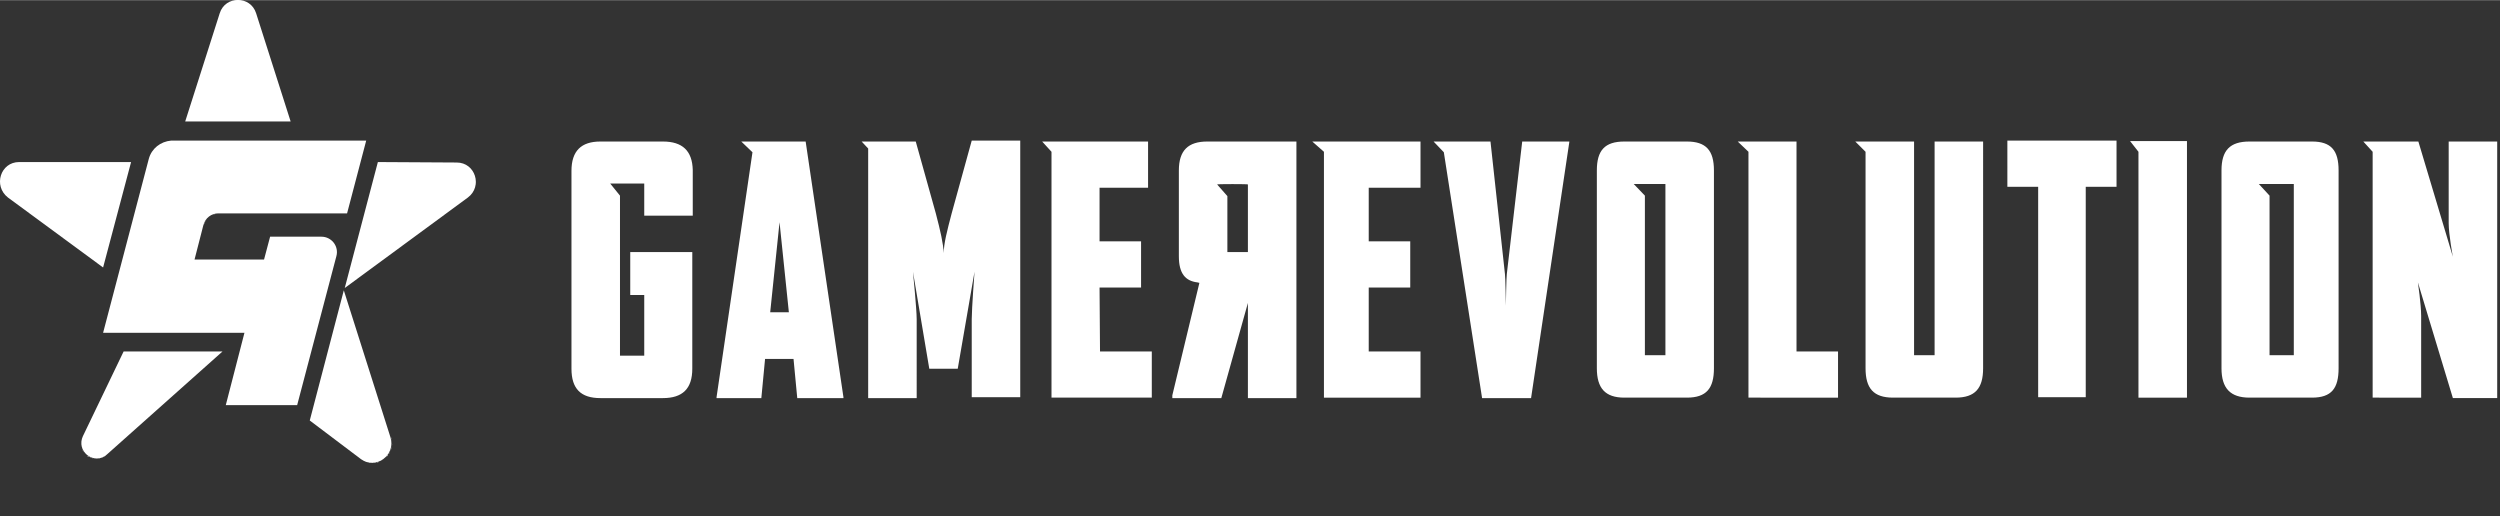 <svg xmlns="http://www.w3.org/2000/svg" xmlns:xlink="http://www.w3.org/1999/xlink" version="1.1" xml:space="preserve" width="535.947" height="110.684" viewBox="0 0 535.9 110.6"><rect x="0" y="0" width="535.9" height="110.6" fill="#333333" stroke="none"/><rect id="backgroundrect" width="100%" height="100%" x="0" y="0" fill="none" stroke="none" class="selected" style=""/>
<style type="text/css">
	.st0{fill:#FFFFFF;}
</style>

<g class="currentLayer" style=""><title>Layer 1</title><g id="svg_1">
	<g id="svg_2">
		<path class="st0" d="M158.9,30.3l2.4,2.3l-7.7,52.5v0.2h9.6l0.8-8.4h6.1l0.8,8.4h9.9v-0.2l-8.1-54.8    C172.7,30.3,158.9,30.3,158.9,30.3z M165.1,66.9l2-19.3l2,19.3H165.1z M204,45.7c-1,3.8-1.7,6.5-1.7,8.5c-0.1-2-0.7-4.7-1.7-8.5    l-4.3-15.4h-11.6l1.4,1.5v53.5h10.4V68.4c0-2.2-0.8-10.2-0.8-10.2l3.5,20.8h6.1l3.6-20.8c0,0-0.6,8-0.6,10.2v16.7h10.4v-55h-10.4    L204,45.7z M235.7,61.6h8.9v-9.9h-8.9V40.2h10.4v-9.9h-22.7l2,2.2v52.7h21.5v-9.9h-11.1L235.7,61.6L235.7,61.6z M283.8,32.5v52.7    h20.7v-9.9h-11.1V61.6h8.9v-9.9h-8.9V40.2h11.1v-9.9h-23.2L283.8,32.5z M323,58.7c-0.1,0.4-0.2,6.8-0.2,6.8s-0.1-6.4-0.2-6.8    l-3.1-28.4h-12.2l2.2,2.3l8.2,52.7h10.5l8.2-54.9v-0.1h-10.1L323,58.7z M385.1,30.3h-12.6l2.3,2.2v52.7H394v-9.9h-8.9V30.3z     M414.7,76.1h-4.4V30.3h-12.6l2.2,2.2v46.4c0,4.3,1.7,6.3,5.9,6.3h13.4c4.2,0,5.9-2,5.9-6.3V30.3h-10.4V76.1z M458.4,32.5v52.7    h10.4v-55h-12.2L458.4,32.5z M524.9,30.3v17.5c0,2.5,0.9,7.2,0.9,7.2l-7.4-24.7h-11.8l2,2.2v52.7H519V67.7c0-2.5-0.7-7.2-0.7-7.2    l7.5,24.8h9.5v-55H524.9z M361.6,30.3h-13.4c-4.2,0-5.9,1.9-5.9,6.2v42.4c0,4.3,1.8,6.3,5.9,6.3h13.4c4.2,0,5.8-2,5.8-6.3V36.5    C367.4,32.2,365.7,30.3,361.6,30.3z M357,76.1h-4.4V41.9l-2.4-2.5h6.8V76.1z M495.6,30.3h-13.4c-4.2,0-6,1.9-6,6.2v42.4    c0,4.3,1.9,6.3,6,6.3h13.4c4.2,0,5.7-2,5.7-6.3V36.5C501.3,32.2,499.7,30.3,495.6,30.3z M491.7,76.1h-5.2V41.9l-2.3-2.5h7.5V76.1z     M252.7,36.5v18.4c0,3.7,1.4,5.3,4,5.6l0.4,0.1l-5.8,24.1v0.6h10.5l5.7-20.4v20.4h10.4v-55h-19.1    C254.7,30.3,252.7,32.2,252.7,36.5z M267.5,39.5v14.5h-4.4v-12l-2.2-2.5C260.9,39.4,267.5,39.4,267.5,39.5z M430.3,40h6.6v45.1    h10.2V40h6.6v-9.9h-23.4V40z M142.1,30.3h-13.4c-4.1,0-6.2,2-6.2,6.3v42.4c0,4.3,2,6.3,6.2,6.3h13.4c4.2,0,6.3-2,6.3-6.3v-25    h-13.3v9.2h3v13h-5.2V41.9l-2.1-2.6h7.3v6.9h10.4v-9.8C148.4,32.3,146.3,30.3,142.1,30.3z" id="svg_3"/>
	</g>
</g><path class="st0" d="M71.1,51.6c0.2,0.2,0.3,0.4,0.5,0.6C71.4,51.9,71.3,51.8,71.1,51.6z M72,53.1c0-0.1-0.1-0.2-0.1-0.3  C71.9,52.8,72,52.9,72,53.1L72,53.1z M41.7,55.7L41.7,55.7l1.9-7.4c0.1-0.5,0.4-1,0.8-1.4c-0.4,0.4-0.6,0.9-0.8,1.4L41.7,55.7z   M45.2,46.3c0.3-0.2,0.6-0.3,1-0.4C45.9,45.9,45.6,46.1,45.2,46.3z M78.5,30.3l-0.1,0.4l0,0L78.5,30.3L78.5,30.3z M52.8,0.5  c-0.2-0.1-0.5-0.2-0.7-0.2C52.3,0.3,52.5,0.4,52.8,0.5z M10.3,48.6L21.7,57l0,0L10.3,48.6z M17.4,94.8c0,0.2,0,0.3,0,0.5  C17.4,95.1,17.4,94.9,17.4,94.8z M17.8,93.4c-0.1,0.2-0.2,0.4-0.2,0.6C17.6,93.8,17.7,93.7,17.8,93.4z M17.5,94.2  c0,0.1-0.1,0.3-0.1,0.4C17.4,94.4,17.5,94.3,17.5,94.2z M17.9,96.8c-0.1-0.1-0.2-0.3-0.2-0.4C17.8,96.6,17.9,96.7,17.9,96.8z   M17.7,96.3c0-0.1-0.1-0.2-0.1-0.3C17.6,96.1,17.6,96.2,17.7,96.3z M17.5,95.8c0-0.2-0.1-0.3-0.1-0.5C17.4,95.4,17.5,95.6,17.5,95.8  z M18,96.8c0.1,0.1,0.2,0.3,0.3,0.4C18.2,97.1,18.1,96.9,18,96.8z M18.4,97.3c0.1,0.1,0.2,0.2,0.3,0.2  C18.5,97.4,18.4,97.3,18.4,97.3z M18.7,97.7c0.1,0.1,0.2,0.2,0.4,0.2C19,97.8,18.9,97.7,18.7,97.7z M19.1,97.8  c0.1,0.1,0.3,0.1,0.4,0.2C19.4,98.1,19.3,97.9,19.1,97.8z M19.7,98.2c0.1,0,0.2,0.1,0.3,0.1C19.9,98.2,19.8,98.2,19.7,98.2z   M20.2,98.3c0.1,0,0.3,0,0.4,0C20.5,98.3,20.3,98.3,20.2,98.3z M20.7,98.3c0.1,0,0.2,0,0.3,0C20.9,98.3,20.8,98.3,20.7,98.3  L20.7,98.3z M22.3,97.8c0.2-0.1,0.3-0.2,0.5-0.4C22.7,97.6,22.5,97.8,22.3,97.8z M21.2,98.3c0.1,0,0.2-0.1,0.3-0.1  C21.5,98.2,21.4,98.3,21.2,98.3z M21.8,98.1c0.1,0,0.2-0.1,0.4-0.2C22,97.9,21.9,98.1,21.8,98.1z M79.6,99.1c0.1,0,0.2,0,0.4,0  c0,0,0,0-0.1,0C79.8,99.2,79.7,99.2,79.6,99.1z M77.5,98.3c0.2,0.1,0.4,0.3,0.6,0.4C77.9,98.6,77.7,98.4,77.5,98.3z M78.3,98.8  c0.1,0.1,0.3,0.1,0.4,0.2C78.6,98.8,78.5,98.8,78.3,98.8z M79,98.9c0.1,0,0.2,0.1,0.4,0.1C79.3,99.1,79.1,99.1,79,98.9z M80.2,99.2  c0.1,0,0.3,0,0.4,0C80.4,99.1,80.3,99.1,80.2,99.2z M80.8,99.1c0.1,0,0.3-0.1,0.4-0.1C81,98.9,80.9,98.9,80.8,99.1z M81.3,98.8  c0.2-0.1,0.3-0.1,0.5-0.2C81.6,98.8,81.5,98.8,81.3,98.8z M81.9,98.6c0.1-0.1,0.2-0.1,0.4-0.2C82.2,98.4,82,98.6,81.9,98.6z   M82.4,98.3c0.1-0.1,0.2-0.2,0.3-0.3C82.6,98.1,82.5,98.2,82.4,98.3z M82.8,97.8c0.1-0.1,0.3-0.3,0.4-0.4  C83.1,97.7,83,97.8,82.8,97.8z M84,95.8c0,0.2-0.1,0.4-0.1,0.6C83.9,96.2,83.9,95.9,84,95.8z M83.8,96.4c-0.1,0.1-0.1,0.3-0.2,0.4  C83.7,96.7,83.7,96.6,83.8,96.4z M83.5,96.9c-0.1,0.1-0.2,0.3-0.2,0.4C83.4,97.3,83.4,97.2,83.5,96.9z M84,95.7c0-0.2,0-0.3,0.1-0.5  C84,95.3,84,95.4,84,95.7z M83.8,93.7c0.1,0.2,0.1,0.4,0.2,0.6C84,94.1,83.9,93.8,83.8,93.7z M84,94.4c0,0.2,0,0.3,0,0.5  C84,94.8,84,94.7,84,94.4z M101.9,39.5c0-0.2,0-0.4,0-0.6C102,39,101.9,39.3,101.9,39.5z" id="svg_4"/><path class="st0" d="M31.9,34l-9.8,37.3h30.3l-4,15.5h15.3l8.4-31.9c0.6-2.1-1-4.2-3.2-4.2h-11l-1.3,4.9H41.7l1.9-7.4  c0.4-1.5,1.7-2.5,3.2-2.5h27.6l4.1-15.6H36.7C34.4,30.3,32.5,31.8,31.9,34z" id="svg_5"/><path class="st0" d="M39.7,26h22.6L54.9,2.8c-1.2-3.8-6.6-3.8-7.8,0L39.7,26z" id="svg_6"/><path class="st0" d="M81,34.7l-7.1,27l26.4-19.4c3.2-2.4,1.6-7.5-2.4-7.5L81,34.7L81,34.7z" id="svg_7"/><path class="st0" d="M66.4,90.1l7.3-27.9l10,31.5c1.2,3.8-3.1,7-6.3,4.7L66.4,90.1z" id="svg_8"/><path class="st0" d="M4.1,34.7h24l-6,22.6l-20.4-15C-1.5,39.8,0.1,34.7,4.1,34.7z" id="svg_9"/><path class="st0" d="M47.7,75.3H26.5l-8.7,18.1c-1.6,3.3,2.4,6.4,5.1,4L47.7,75.3z" id="svg_10"/></g></svg>